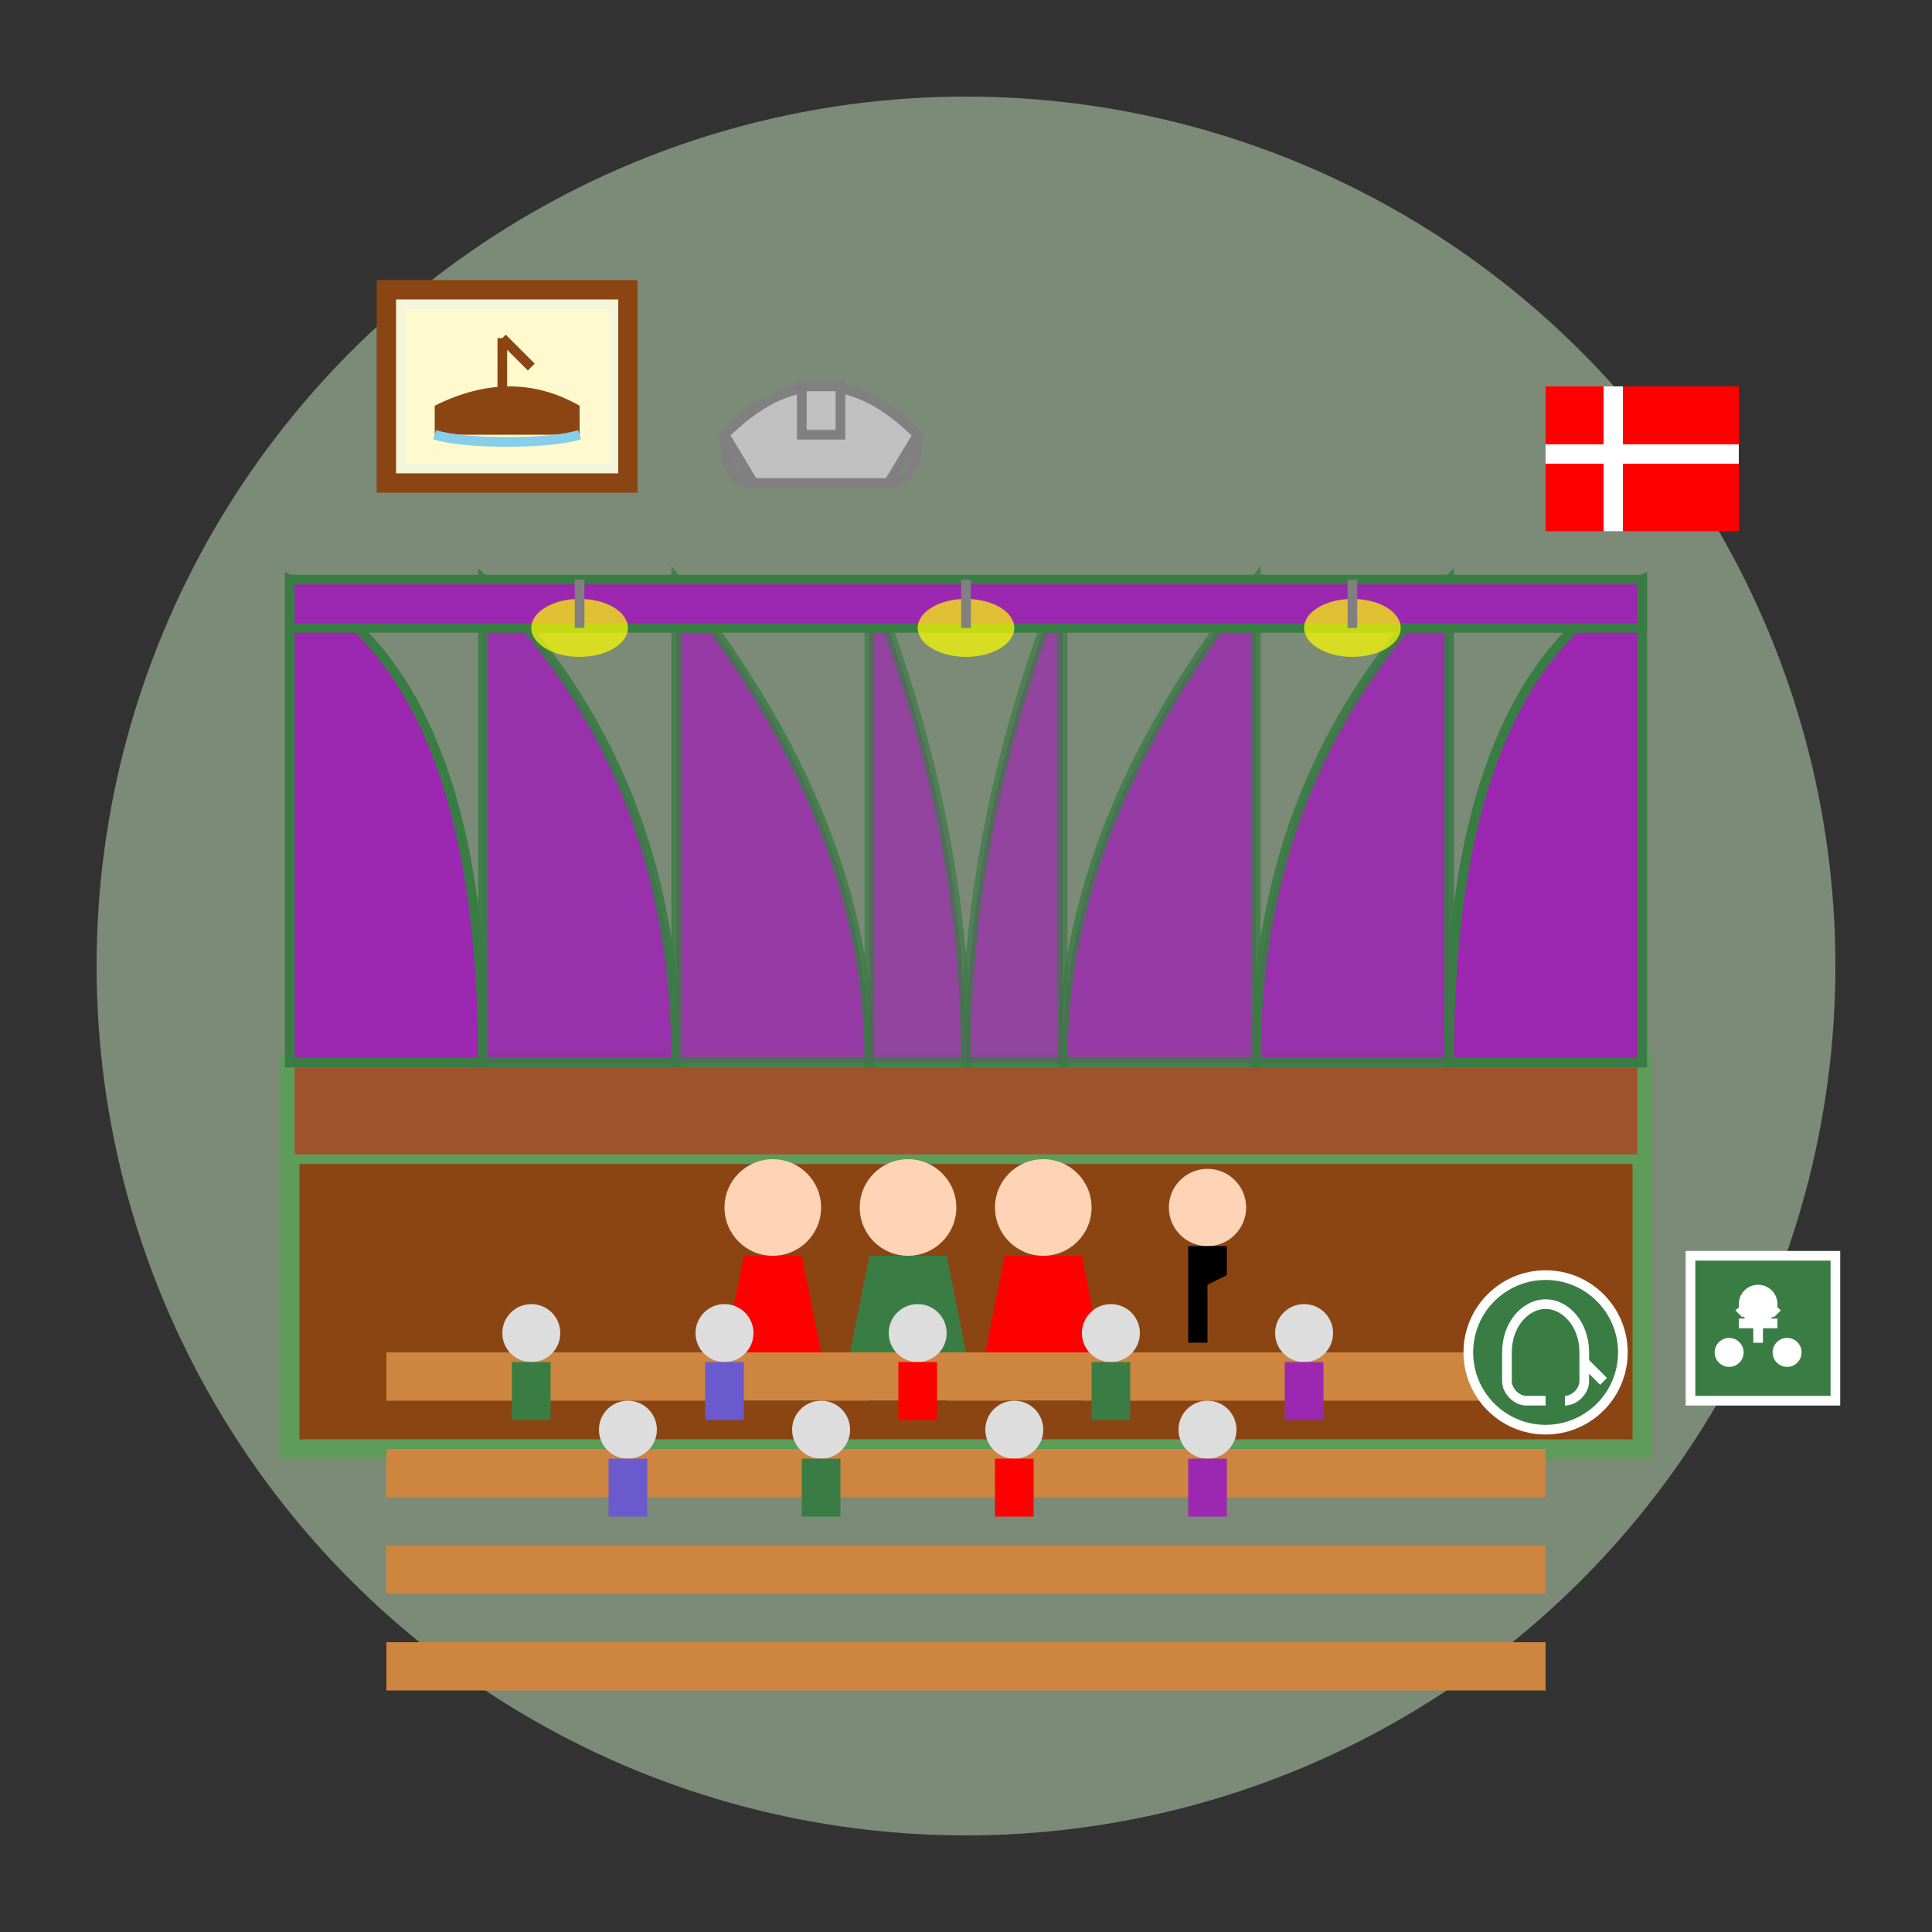 <svg xmlns="http://www.w3.org/2000/svg" width="200" height="200" viewBox="0 0 200 200">
  <rect x="0" y="0" width="200" height="200" fill="#333333" stroke="none"/>
  <!-- Background circle -->
  <circle cx="100" cy="100" r="90" fill="#C5E5BD" opacity="0.5" />
  
  <!-- Concert/cultural venue -->
  <g transform="translate(30, 40)">
    <!-- Stage -->
    <rect x="0" y="70" width="140" height="40" fill="#8B4513" stroke="#5d9c59" stroke-width="2" />
    <rect x="0" y="70" width="140" height="10" fill="#A0522D" stroke="#5d9c59" stroke-width="1" />
    
    <!-- Curtains -->
    <path d="M0,20 Q20,30 20,70 L0,70 Z" fill="#9C27B0" stroke="#3a7d44" stroke-width="1" />
    <path d="M140,20 Q120,30 120,70 L140,70 Z" fill="#9C27B0" stroke="#3a7d44" stroke-width="1" />
    <path d="M20,20 Q40,40 40,70 L20,70 Z" fill="#9C27B0" stroke="#3a7d44" stroke-width="1" opacity="0.9" />
    <path d="M120,20 Q100,40 100,70 L120,70 Z" fill="#9C27B0" stroke="#3a7d44" stroke-width="1" opacity="0.9" />
    <path d="M40,20 Q60,45 60,70 L40,70 Z" fill="#9C27B0" stroke="#3a7d44" stroke-width="1" opacity="0.8" />
    <path d="M100,20 Q80,45 80,70 L100,70 Z" fill="#9C27B0" stroke="#3a7d44" stroke-width="1" opacity="0.8" />
    <path d="M60,20 Q70,45 70,70 L60,70 Z" fill="#9C27B0" stroke="#3a7d44" stroke-width="1" opacity="0.7" />
    <path d="M80,20 Q70,45 70,70 L80,70 Z" fill="#9C27B0" stroke="#3a7d44" stroke-width="1" opacity="0.7" />
    <rect x="0" y="20" width="140" height="5" fill="#9C27B0" stroke="#3a7d44" stroke-width="1" />
    
    <!-- Stage lights -->
    <ellipse cx="30" cy="25" rx="5" ry="3" fill="#FFFF00" opacity="0.7" />
    <ellipse cx="70" cy="25" rx="5" ry="3" fill="#FFFF00" opacity="0.7" />
    <ellipse cx="110" cy="25" rx="5" ry="3" fill="#FFFF00" opacity="0.7" />
    <line x1="30" y1="25" x2="30" y2="20" stroke="#808080" stroke-width="1" />
    <line x1="70" y1="25" x2="70" y2="20" stroke="#808080" stroke-width="1" />
    <line x1="110" y1="25" x2="110" y2="20" stroke="#808080" stroke-width="1" />
    
    <!-- Performers on stage (traditional Danish folk dancers) -->
    <!-- Dancer 1 -->
    <circle cx="50" cy="85" r="5" fill="#FFD3B6" />
    <path d="M47,90 L53,90 L55,100 L45,100 Z" fill="#FF0000" />
    <rect x="45" y="100" width="10" height="5" fill="#000000" />
    
    <!-- Dancer 2 -->
    <circle cx="64" cy="85" r="5" fill="#FFD3B6" />
    <path d="M60,90 L68,90 L70,100 L58,100 Z" fill="#3a7d44" />
    <rect x="60" y="100" width="8" height="5" fill="#000000" />
    
    <!-- Dancer 3 -->
    <circle cx="78" cy="85" r="5" fill="#FFD3B6" />
    <path d="M74,90 L82,90 L84,100 L72,100 Z" fill="#FF0000" />
    <rect x="74" y="100" width="8" height="5" fill="#000000" />
    
    <!-- Musicians -->
    <circle cx="95" cy="85" r="4" fill="#FFD3B6" />
    <rect x="93" y="89" width="4" height="10" fill="#000000" />
    <path d="M95,93 L105,88 L105,98 L95,103 Z" fill="#8B4513" /> <!-- Violin -->
  </g>
  
  <!-- Audience seating -->
  <g transform="translate(30, 140)">
    <!-- Rows of seats -->
    <rect x="10" y="0" width="120" height="5" fill="#CD853F" />
    <rect x="10" y="10" width="120" height="5" fill="#CD853F" />
    <rect x="10" y="20" width="120" height="5" fill="#CD853F" />
    <rect x="10" y="30" width="120" height="5" fill="#CD853F" />
    
    <!-- Audience members (seniors) -->
    <!-- Row 1 -->
    <circle cx="25" cy="-2" r="3" fill="#DDDDDD" /> <!-- Grey/white hair -->
    <rect x="23" y="1" width="4" height="6" fill="#3a7d44" />
    
    <circle cx="45" cy="-2" r="3" fill="#DDDDDD" />
    <rect x="43" y="1" width="4" height="6" fill="#6A5ACD" />
    
    <circle cx="65" cy="-2" r="3" fill="#DDDDDD" />
    <rect x="63" y="1" width="4" height="6" fill="#FF0000" />
    
    <circle cx="85" cy="-2" r="3" fill="#DDDDDD" />
    <rect x="83" y="1" width="4" height="6" fill="#3a7d44" />
    
    <circle cx="105" cy="-2" r="3" fill="#DDDDDD" />
    <rect x="103" y="1" width="4" height="6" fill="#9C27B0" />
    
    <!-- Row 2 -->
    <circle cx="35" cy="8" r="3" fill="#DDDDDD" />
    <rect x="33" y="11" width="4" height="6" fill="#6A5ACD" />
    
    <circle cx="55" cy="8" r="3" fill="#DDDDDD" />
    <rect x="53" y="11" width="4" height="6" fill="#3a7d44" />
    
    <circle cx="75" cy="8" r="3" fill="#DDDDDD" />
    <rect x="73" y="11" width="4" height="6" fill="#FF0000" />
    
    <circle cx="95" cy="8" r="3" fill="#DDDDDD" />
    <rect x="93" y="11" width="4" height="6" fill="#9C27B0" />
  </g>
  
  <!-- Museum exhibit elements -->
  <g transform="translate(40, 30)">
    <!-- Painting/artifact frame -->
    <rect x="0" y="0" width="25" height="20" fill="#F5F5DC" stroke="#8B4513" stroke-width="2" />
    <rect x="2" y="2" width="21" height="16" fill="#FFFACD" />
    <!-- Viking ship painting -->
    <path d="M5,12 Q13,8 20,12 L20,15 L5,15 Z" fill="#8B4513" />
    <path d="M12,5 L12,12" stroke="#8B4513" stroke-width="1" />
    <path d="M12,5 L15,8" stroke="#8B4513" stroke-width="1" />
    <path d="M5,15 C8,16 17,16 20,15" stroke="#87CEEB" stroke-width="1" fill="none" /> <!-- Water -->
  </g>
  
  <!-- Viking helmet artifact -->
  <g transform="translate(75, 35)">
    <path d="M0,10 Q10,0 20,10 L17,15 L3,15 Z" fill="#C0C0C0" stroke="#808080" stroke-width="1" />
    <path d="M8,10 L12,10 L12,5 L8,5 Z" fill="#C0C0C0" stroke="#808080" stroke-width="1" />
    <path d="M0,10 Q0,15 3,15" fill="none" stroke="#808080" stroke-width="1" />
    <path d="M20,10 Q20,15 17,15" fill="none" stroke="#808080" stroke-width="1" />
  </g>
  
  <!-- Danish flag -->
  <g transform="translate(160, 40)">
    <rect x="0" y="0" width="20" height="15" fill="#FF0000" />
    <rect x="6" y="0" width="2" height="15" fill="#FFFFFF" />
    <rect x="0" y="6" width="20" height="2" fill="#FFFFFF" />
  </g>
  
  <!-- Accessibility features -->
  <g transform="translate(150, 130)">
    <!-- Hearing aid symbol -->
    <circle cx="10" cy="10" r="8" fill="#3a7d44" stroke="#ffffff" stroke-width="1" />
    <path d="M10,5 C12,5 14,7 14,10 L14,13 C14,14 13,15 12,15" stroke="#ffffff" stroke-width="1" fill="none" />
    <path d="M10,15 L8,15 C7,15 6,14 6,13 L6,10 C6,7 8,5 10,5" stroke="#ffffff" stroke-width="1" fill="none" />
    <path d="M14,11 L16,13" stroke="#ffffff" stroke-width="1" />
    
    <!-- Wheelchair seating area -->
    <rect x="25" y="0" width="15" height="15" fill="#3a7d44" stroke="#ffffff" stroke-width="1" />
    <circle cx="32" cy="5" r="2" fill="#ffffff" />
    <path d="M32,5 L32,9 M30,7 L34,7 M30,6 C30,6 32,4 34,6" stroke="#ffffff" stroke-width="1" fill="none" />
    <circle cx="29" cy="10" r="1.5" fill="#ffffff" />
    <circle cx="35" cy="10" r="1.5" fill="#ffffff" />
  </g>
</svg>

